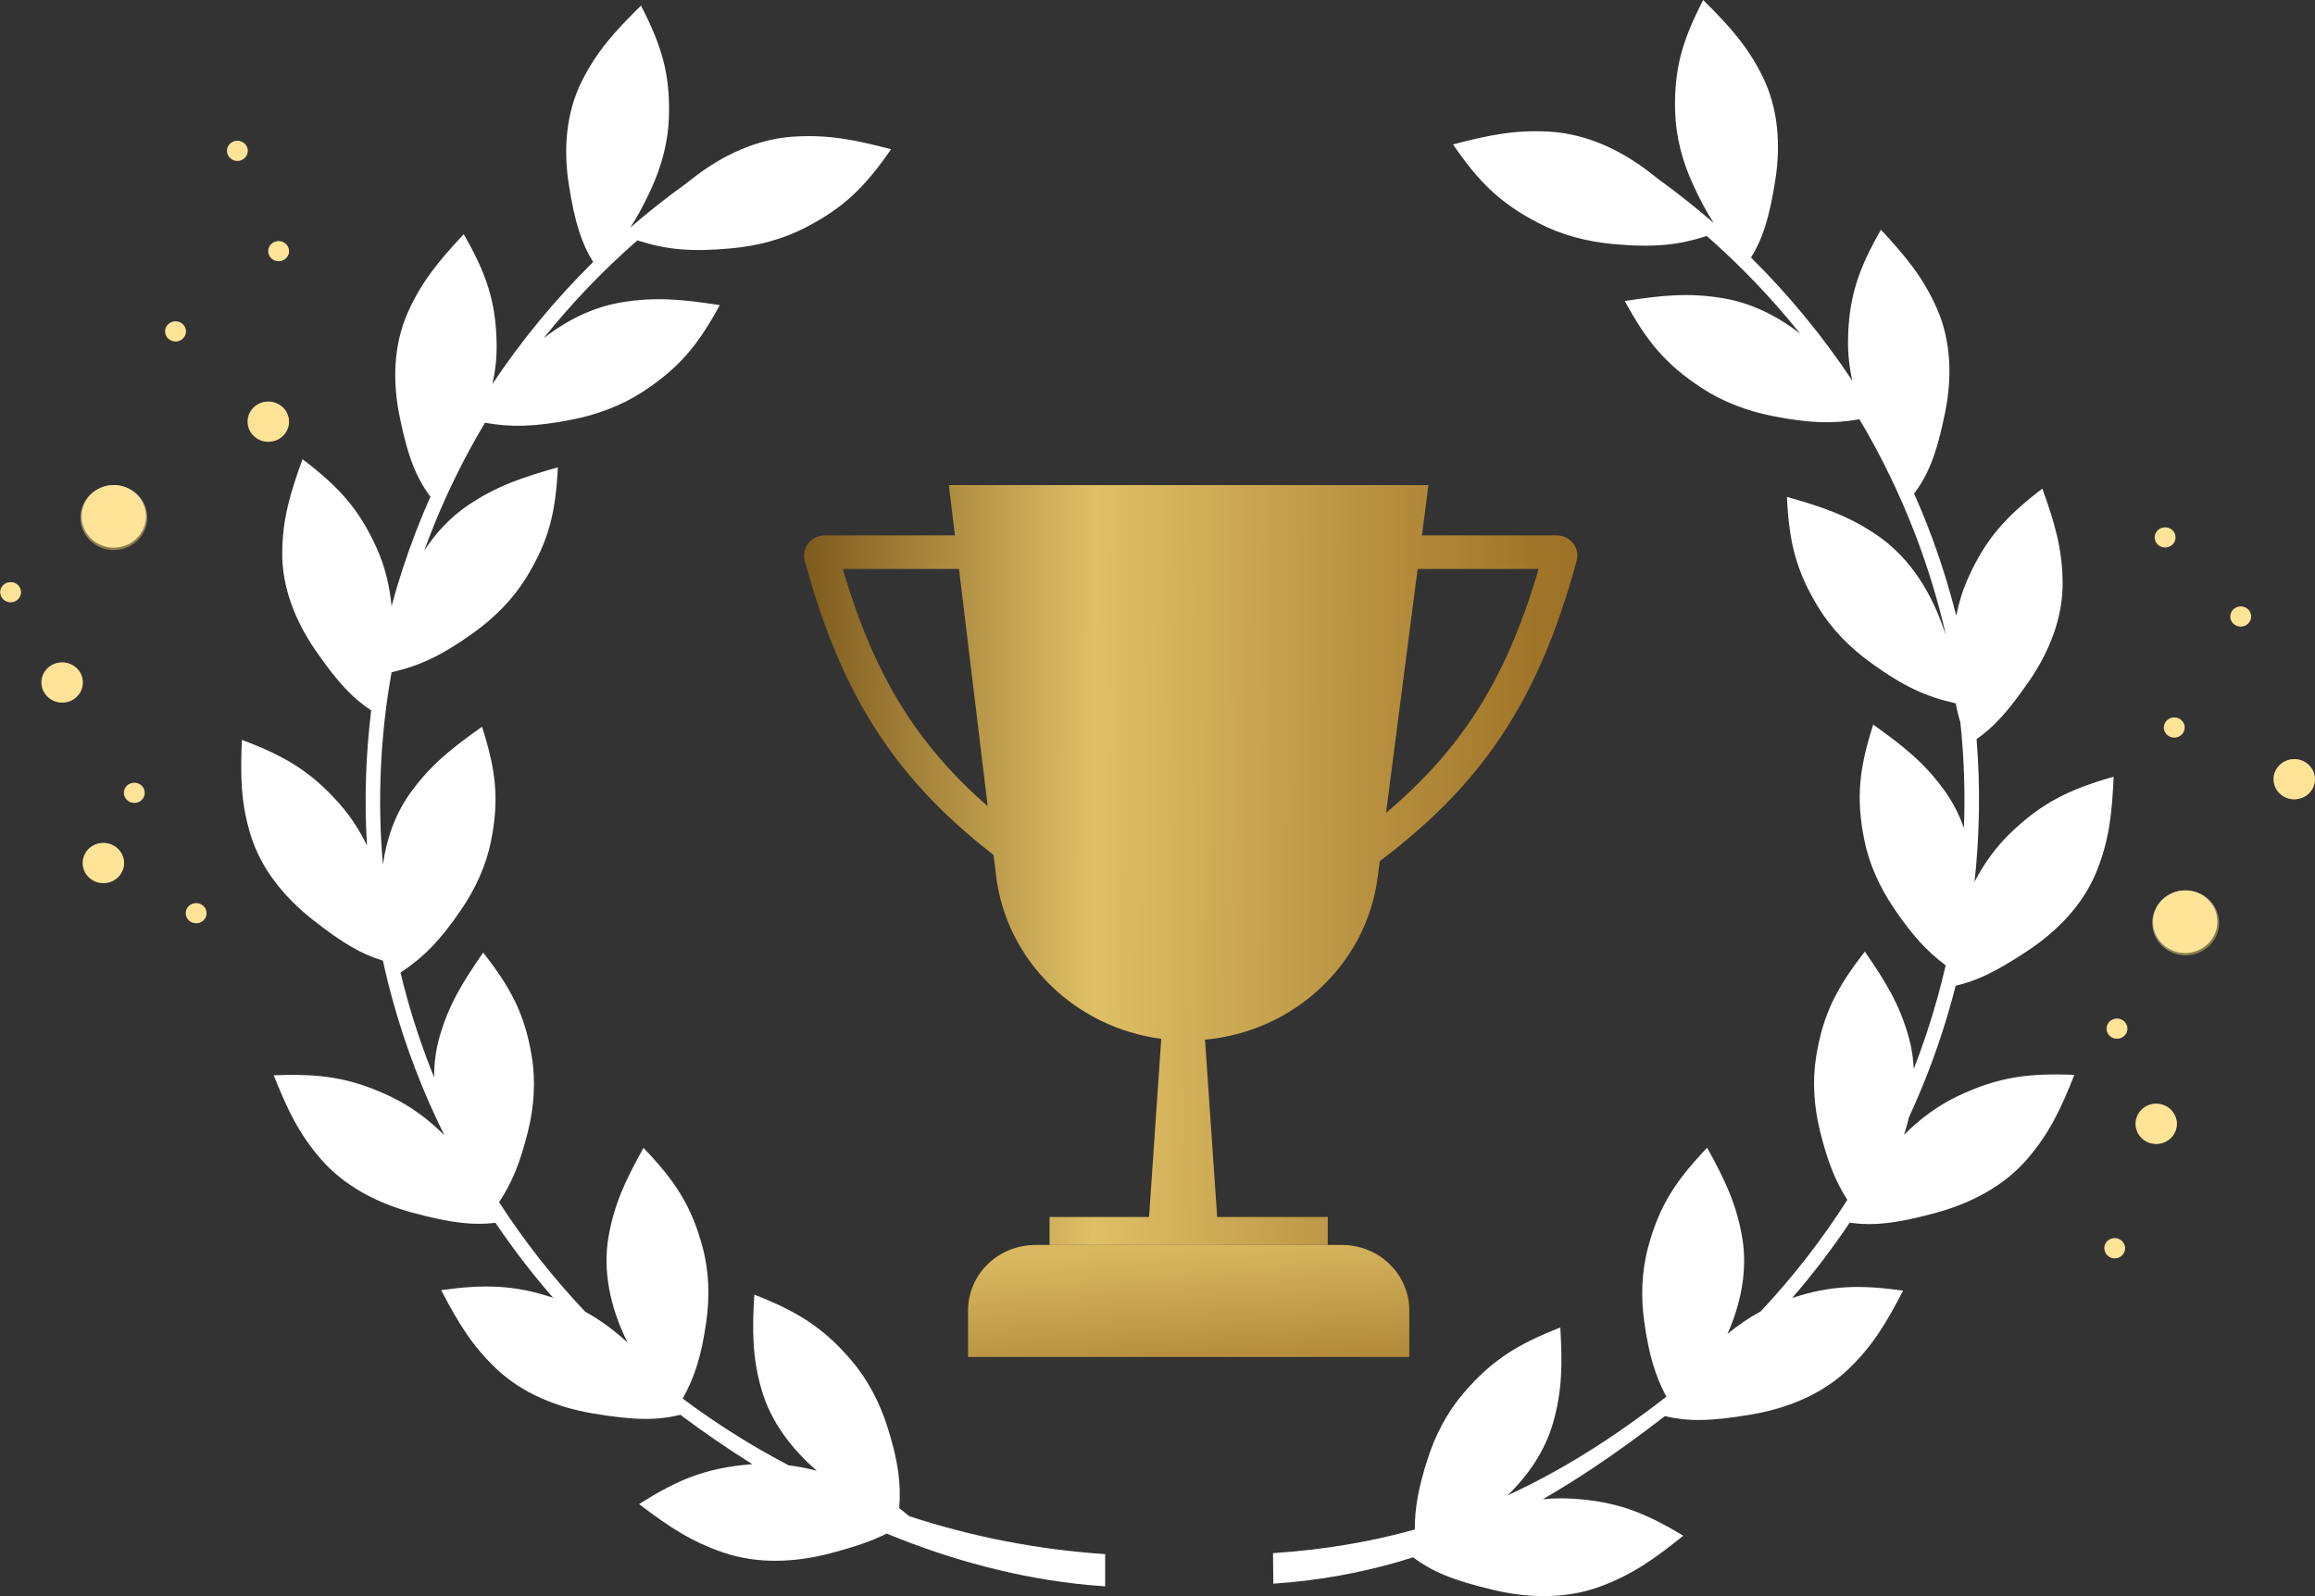 <?xml version="1.0" encoding="UTF-8"?><svg id="a" xmlns="http://www.w3.org/2000/svg" width="145" height="100" xmlns:xlink="http://www.w3.org/1999/xlink" viewBox="0 0 145 100"><rect x="0" y="0" width="145" height="100" fill="#333333" stroke="none"/><defs><style>.v{fill:url(#c);}.w{fill:url(#b);}.w,.x{fill-rule:evenodd;}.y{fill:#ffe497;}.z{fill:url(#u);}.z,.aa,.ab,.ac,.ad,.ae,.af,.ag,.ah,.ai,.aj,.ak,.al,.am,.an,.ao,.ap,.aq{fill-opacity:.57;}.aa{fill:url(#t);}.ab{fill:url(#d);}.ac{fill:url(#f);}.ad{fill:url(#j);}.ae{fill:url(#r);}.af{fill:url(#o);}.ag{fill:url(#i);}.ah{fill:url(#p);}.ai{fill:url(#k);}.aj{fill:url(#n);}.ak{fill:url(#l);}.al{fill:url(#h);}.am{fill:url(#m);}.an{fill:url(#g);}.ao{fill:url(#q);}.ap{fill:url(#e);}.aq{fill:url(#s);}.x{fill:#fff;}</style><linearGradient id="b" x1="50.273" y1="49.931" x2="123.437" y2="49.592" gradientTransform="translate(0 104) scale(1 -1)" gradientUnits="userSpaceOnUse"><stop offset="0" stop-color="#7d5a1d"/><stop offset=".25" stop-color="#dfc066"/><stop offset=".62" stop-color="#a2762a"/><stop offset="1" stop-color="#6f5002"/></linearGradient><linearGradient id="c" x1="74.021" y1="25.983" x2="74.771" y2="16.501" gradientTransform="translate(0 104) scale(1 -1)" gradientUnits="userSpaceOnUse"><stop offset="0" stop-color="#d9b860"/><stop offset="1" stop-color="#aa8032"/></linearGradient><linearGradient id="d" x1="6.932" y1="73.589" x2="7.539" y2="67.351" gradientTransform="translate(0 104) scale(1 -1)" gradientUnits="userSpaceOnUse"><stop offset="0" stop-color="#fff"/><stop offset="1" stop-color="#ffcc18" stop-opacity=".59"/></linearGradient><linearGradient id="e" x1="16.666" y1="78.825" x2="17.041" y2="74.975" gradientTransform="translate(0 104) scale(1 -1)" gradientUnits="userSpaceOnUse"><stop offset="0" stop-color="#fff"/><stop offset="1" stop-color="#ffcc18" stop-opacity=".59"/></linearGradient><linearGradient id="f" x1="3.753" y1="62.486" x2="4.128" y2="58.635" gradientTransform="translate(0 104) scale(1 -1)" gradientUnits="userSpaceOnUse"><stop offset="0" stop-color="#fff"/><stop offset="1" stop-color="#ffcc18" stop-opacity=".59"/></linearGradient><linearGradient id="g" x1="6.335" y1="51.173" x2="6.71" y2="47.323" gradientTransform="translate(0 104) scale(1 -1)" gradientUnits="userSpaceOnUse"><stop offset="0" stop-color="#fff"/><stop offset="1" stop-color="#ffcc18" stop-opacity=".59"/></linearGradient><linearGradient id="h" x1="10.916" y1="83.859" x2="11.103" y2="81.933" gradientTransform="translate(0 104) scale(1 -1)" gradientUnits="userSpaceOnUse"><stop offset="0" stop-color="#fff"/><stop offset="1" stop-color="#ffcc18" stop-opacity=".59"/></linearGradient><linearGradient id="i" x1="17.372" y1="88.886" x2="17.56" y2="86.961" gradientTransform="translate(0 104) scale(1 -1)" gradientUnits="userSpaceOnUse"><stop offset="0" stop-color="#fff"/><stop offset="1" stop-color="#ffcc18" stop-opacity=".59"/></linearGradient><linearGradient id="j" x1="14.79" y1="95.171" x2="14.977" y2="93.246" gradientTransform="translate(0 104) scale(1 -1)" gradientUnits="userSpaceOnUse"><stop offset="0" stop-color="#fff"/><stop offset="1" stop-color="#ffcc18" stop-opacity=".59"/></linearGradient><linearGradient id="k" x1=".585" y1="67.519" x2=".772" y2="65.593" gradientTransform="translate(0 104) scale(1 -1)" gradientUnits="userSpaceOnUse"><stop offset="0" stop-color="#fff"/><stop offset="1" stop-color="#ffcc18" stop-opacity=".59"/></linearGradient><linearGradient id="l" x1="8.333" y1="54.95" x2="8.521" y2="53.024" gradientTransform="translate(0 104) scale(1 -1)" gradientUnits="userSpaceOnUse"><stop offset="0" stop-color="#fff"/><stop offset="1" stop-color="#ffcc18" stop-opacity=".59"/></linearGradient><linearGradient id="m" x1="12.207" y1="47.408" x2="12.395" y2="45.483" gradientTransform="translate(0 104) scale(1 -1)" gradientUnits="userSpaceOnUse"><stop offset="0" stop-color="#fff"/><stop offset="1" stop-color="#ffcc18" stop-opacity=".59"/></linearGradient><linearGradient id="n" x1="54.124" y1="-1.074" x2="54.734" y2="-7.346" gradientTransform="translate(85.107 74.497) rotate(-21.119) scale(1 -1)" gradientUnits="userSpaceOnUse"><stop offset="0" stop-color="#fff"/><stop offset="1" stop-color="#ffcc18" stop-opacity=".59"/></linearGradient><linearGradient id="o" x1="60.918" y1="7.136" x2="61.295" y2="3.265" gradientTransform="translate(88.864 76.309) rotate(-21.119) scale(1 -1)" gradientUnits="userSpaceOnUse"><stop offset="0" stop-color="#fff"/><stop offset="1" stop-color="#ffcc18" stop-opacity=".59"/></linearGradient><linearGradient id="p" x1="223.493" y1="240.061" x2="223.873" y2="236.158" gradientTransform="translate(-191.474 49.991) rotate(50.457) scale(1 -1)" gradientUnits="userSpaceOnUse"><stop offset="0" stop-color="#fff"/><stop offset="1" stop-color="#ffcc18" stop-opacity=".59"/></linearGradient><linearGradient id="q" x1="53.444" y1="9.772" x2="53.633" y2="7.836" gradientTransform="translate(89.553 73.398) rotate(-21.119) scale(1 -1)" gradientUnits="userSpaceOnUse"><stop offset="0" stop-color="#fff"/><stop offset="1" stop-color="#ffcc18" stop-opacity=".59"/></linearGradient><linearGradient id="r" x1="57.554" y1="16.725" x2="57.742" y2="14.789" gradientTransform="translate(92.386 74.411) rotate(-21.119) scale(1 -1)" gradientUnits="userSpaceOnUse"><stop offset="0" stop-color="#fff"/><stop offset="1" stop-color="#ffcc18" stop-opacity=".59"/></linearGradient><linearGradient id="s" x1="52.786" y1="21.7" x2="52.974" y2="19.765" gradientTransform="translate(93.892 72.377) rotate(-21.119) scale(1 -1)" gradientUnits="userSpaceOnUse"><stop offset="0" stop-color="#fff"/><stop offset="1" stop-color="#ffcc18" stop-opacity=".59"/></linearGradient><linearGradient id="t" x1="49.994" y1="-9.109" x2="50.182" y2="-11.045" gradientTransform="translate(82.38 73.407) rotate(-21.119) scale(1 -1)" gradientUnits="userSpaceOnUse"><stop offset="0" stop-color="#fff"/><stop offset="1" stop-color="#ffcc18" stop-opacity=".59"/></linearGradient><linearGradient id="u" x1="220.842" y1="231.565" x2="221.031" y2="229.614" gradientTransform="translate(-186.281 54.87) rotate(50.457) scale(1 -1)" gradientUnits="userSpaceOnUse"><stop offset="0" stop-color="#fff"/><stop offset="1" stop-color="#ffcc18" stop-opacity=".59"/></linearGradient></defs><path class="w" d="M89.473,30.392h-30.041l.381,3.152h-8.157c-.862,0-1.465,.796-1.251,1.584,1.257,4.624,2.842,8.345,5.139,11.599,1.776,2.516,3.957,4.72,6.689,6.838l.156,1.294c.648,5.363,4.977,9.523,10.346,10.225l-.764,11.162h-6.231v1.754h17.424v-1.754h-6.927l-.761-11.109c5.553-.506,10.105-4.702,10.815-10.182l.13-1.004c2.971-2.236,5.311-4.555,7.195-7.224,2.297-3.253,3.881-6.974,5.139-11.599,.214-.788-.39-1.584-1.252-1.584h-8.44l.408-3.152Zm-.68,5.253l-1.979,15.283c2.02-1.7,3.659-3.456,5.025-5.391,1.947-2.757,3.372-5.922,4.534-9.892h-7.579Zm-26.928,14.869l-1.797-14.869h-7.278c1.162,3.97,2.587,7.135,4.534,9.892,1.256,1.778,2.742,3.405,4.542,4.977Z"/><path class="v" d="M60.634,82.1c0-2.264,1.886-4.1,4.212-4.1h19.213c2.326,0,4.212,1.835,4.212,4.1v2.918h-27.637v-2.918Z"/><path class="x" d="M40.15,.349c-1.665,1.641-2.772,2.868-3.711,4.746-.996,1.993-1.154,4.275-.812,6.463,.388,2.482,.827,3.726,1.525,4.856-2.365,2.333-4.478,4.894-6.307,7.641,.182-.826,.276-1.668,.262-2.515-.045-2.7-.67-4.44-2.062-6.867-1.591,1.709-2.643,2.981-3.497,4.895-.907,2.033-.964,4.32-.525,6.492,.537,2.657,1.069,3.872,1.919,5.045l.04-.038c-.332,.746-.646,1.501-.94,2.265l-0,.001c-.588,1.527-1.094,3.077-1.517,4.643-.115-1.258-.414-2.497-.938-3.654-1.118-2.47-2.389-3.839-4.639-5.554-.784,2.171-1.247,3.739-1.271,5.822-.026,2.218,.835,4.351,2.108,6.191,1.421,2.054,2.357,2.999,3.464,3.727-.344,2.809-.432,5.643-.264,8.468-.453-.944-1.025-1.832-1.725-2.622-1.814-2.046-3.441-2.996-6.11-3.999-.096,2.3-.066,3.93,.539,5.93,.643,2.128,2.109,3.924,3.88,5.323,1.966,1.553,3.145,2.194,4.414,2.578,.183,.839,.39,1.675,.62,2.506l0,.001c.8,2.888,1.87,5.681,3.19,8.35l.021,.066c-.991-.994-2.136-1.84-3.419-2.441-2.506-1.174-4.389-1.414-7.25-1.298,.859,2.147,1.557,3.631,2.937,5.232,1.463,1.698,3.542,2.775,5.738,3.37,2.507,.68,3.857,.799,5.213,.641,1.104,1.634,2.311,3.203,3.614,4.697-2.446-.817-4.302-.854-7.015-.48,1.074,2.055,1.921,3.464,3.458,4.926,1.629,1.548,3.806,2.419,6.051,2.8,2.707,.459,4.067,.422,5.475,.086,1.435,1.076,2.926,2.102,4.464,3.064l.047,.029c-.033,.002-.066,.005-.1,.007l-.079,.006c-2.777,.236-4.522,.966-6.92,2.488,1.874,1.42,3.258,2.348,5.294,3.039,2.147,.728,4.493,.62,6.689,.042,1.598-.421,2.675-.804,3.526-1.235,4.053,1.67,8.301,2.813,12.631,3.221,.351,.033,.702,.062,1.054,.085v-2.02c-4.205-.278-8.33-1.083-12.277-2.377-.208-.177-.414-.343-.622-.5,.121-1.585-.067-2.986-.751-5.128-.484-1.516-1.23-2.954-2.278-4.171-1.783-2.07-3.397-3.041-6.05-4.08-.13,2.298-.124,3.928,.451,5.936,.573,2.001,1.871,3.72,3.47,5.099-.582-.153-1.175-.27-1.772-.344-.594-.311-1.181-.634-1.762-.969-1.683-.972-3.311-2.044-4.871-3.213,.749-1.334,1.171-2.661,1.477-4.803,.224-1.572,.178-3.18-.239-4.714-.709-2.609-1.745-4.153-3.694-6.187-1.123,2.027-1.83,3.506-2.188,5.561-.381,2.187,.129,4.423,1.091,6.432,.034,.07,.067,.139,.1,.206-.07-.064-.142-.129-.216-.195-.745-.668-1.562-1.26-2.441-1.744-2.012-2.126-3.816-4.422-5.391-6.859,.793-1.186,1.314-2.436,1.806-4.413,.384-1.542,.501-3.146,.243-4.712-.439-2.665-1.313-4.301-3.044-6.512-1.324,1.91-2.179,3.313-2.745,5.325-.23,.817-.331,1.655-.327,2.494-.665-1.641-1.237-3.322-1.712-5.037l-0-.001c-.141-.508-.272-1.017-.395-1.528,1.431-.942,2.461-1.977,3.794-3.929,.901-1.319,1.574-2.785,1.882-4.339,.526-2.653,.281-4.481-.57-7.134-1.919,1.358-3.217,2.394-4.457,4.101-.974,1.34-1.522,2.909-1.751,4.533-.35-4.022-.167-8.071,.543-12.047,1.775-.412,3.135-1.038,5.154-2.49,1.306-.94,2.452-2.092,3.286-3.448,1.429-2.322,1.841-4.122,1.974-6.9-2.283,.642-3.869,1.188-5.637,2.384-1.108,.75-2.011,1.728-2.73,2.832,.104-.286,.21-.571,.319-.855l0-.001c.957-2.487,2.124-4.879,3.483-7.154,1.639,.292,3.105,.26,5.409-.188,1.592-.309,3.132-.877,4.48-1.756,2.315-1.51,3.479-2.968,4.82-5.426-2.349-.364-4.024-.527-6.152-.175-1.806,.299-3.455,1.133-4.883,2.251,1.764-2.205,3.728-4.257,5.872-6.132,1.797,.574,3.308,.735,5.876,.5,1.616-.148,3.208-.558,4.643-1.297,2.463-1.27,3.777-2.603,5.373-4.914-2.298-.598-3.946-.928-6.1-.791-2.266,.144-4.381,1.131-6.169,2.494-.193,.147-.376,.289-.549,.427-1.219,.876-2.393,1.804-3.519,2.779,.435-.658,.849-1.424,1.292-2.381,.669-1.445,1.089-2.999,1.133-4.583,.075-2.699-.473-4.464-1.755-6.947Z"/><path class="x" d="M106.676,0c1.669,1.653,2.778,2.888,3.718,4.782,.989,1.994,1.147,4.276,.808,6.466-.389,2.501-.827,3.753-1.526,4.889,2.38,2.355,4.505,4.941,6.344,7.717-.186-.837-.283-1.692-.269-2.551,.043-2.719,.668-4.469,2.062-6.912,1.594,1.721,2.648,3.002,3.503,4.934,.9,2.033,.958,4.319,.522,6.493-.538,2.679-1.07,3.902-1.923,5.082l-.058-.056c.34,.765,.661,1.539,.961,2.323v.001c.681,1.776,1.251,3.582,1.711,5.41,.16-.813,.406-1.608,.747-2.369,1.12-2.492,2.391-3.87,4.646-5.596,.788,2.19,1.25,3.769,1.271,5.875,.022,2.212-.832,4.34-2.097,6.179-1.348,1.96-2.26,2.919-3.293,3.638,.24,2.973,.198,5.965-.127,8.939,.586-1.132,1.338-2.181,2.266-3.071,1.989-1.907,3.695-2.725,6.446-3.511-.104,2.318-.276,3.951-1.06,5.914-.823,2.062-2.427,3.728-4.303,4.977-2.045,1.362-3.266,1.915-4.53,2.203-.077,.305-.157,.609-.241,.912l-.001,0c-.695,2.523-1.594,4.974-2.686,7.333-.087,.37-.189,.736-.307,1.098,.987-.996,2.129-1.845,3.41-2.448,2.51-1.184,4.395-1.425,7.258-1.309-.86,2.162-1.56,3.655-2.946,5.268-1.458,1.698-3.528,2.775-5.717,3.372-2.629,.717-3.988,.816-5.411,.624-1.1,1.64-2.303,3.215-3.602,4.715,2.414-.8,4.261-.833,6.95-.461-1.076,2.068-1.924,3.486-3.466,4.956-1.625,1.549-3.795,2.422-6.033,2.804-2.674,.457-4.036,.427-5.425,.103-1.514,1.171-3.028,2.273-4.559,3.291-1.019,.677-2.045,1.317-3.085,1.916,.603-.06,1.211-.074,1.818-.038,2.781,.167,4.545,.856,6.981,2.324-1.834,1.473-3.193,2.44-5.207,3.184-2.128,.787-4.478,.737-6.689,.212-2.653-.63-3.887-1.193-5.032-2.042-2.425,.773-4.974,1.308-7.699,1.565-.348,.032-.698,.061-1.052,.084l-.009-1.027-.008-.885c3.185-.212,6.116-.707,8.881-1.483-.011-1.301,.216-2.581,.791-4.384,.481-1.511,1.221-2.944,2.261-4.159,1.788-2.089,3.402-3.067,6.061-4.112,.13,2.317,.124,3.959-.458,5.987-.497,1.733-1.535,3.255-2.841,4.529,1.599-.735,3.16-1.577,4.702-2.525,1.759-1.081,3.494-2.3,5.239-3.655-.69-1.285-1.089-2.598-1.381-4.664-.222-1.567-.175-3.172,.237-4.702,.71-2.631,1.747-4.185,3.699-6.231,1.127,2.044,1.835,3.533,2.192,5.61,.352,2.048-.072,4.14-.916,6.05,.646-.533,1.34-1.009,2.077-1.407,2.03-2.165,3.846-4.504,5.427-6.987-.738-1.149-1.237-2.385-1.708-4.294-.38-1.539-.497-3.14-.242-4.703,.438-2.686,1.312-4.332,3.047-6.558,1.329,1.925,2.185,3.338,2.751,5.37,.181,.652,.282,1.316,.312,1.984,.577-1.482,1.08-2.995,1.505-4.536v-0c.179-.65,.343-1.303,.495-1.959-1.154-.854-2.08-1.861-3.232-3.558-.897-1.321-1.569-2.789-1.876-4.346-.528-2.67-.283-4.507,.568-7.175,1.922,1.366,3.221,2.409,4.464,4.129,.524,.725,.924,1.518,1.218,2.349,.084-2.21,.01-4.422-.222-6.621-.119-.387-.216-.779-.291-1.191-1.853-.413-3.233-1.035-5.311-2.537-1.308-.945-2.455-2.104-3.289-3.466-1.428-2.333-1.84-4.141-1.973-6.931,2.282,.645,3.869,1.193,5.637,2.395,1.866,1.269,3.151,3.188,3.953,5.263,.134,.345,.253,.668,.36,.971-.486-2.125-1.124-4.223-1.912-6.279l-.001-0c-.961-2.508-2.132-4.92-3.497-7.214-1.632,.291-3.094,.257-5.387-.19-1.597-.311-3.143-.883-4.494-1.77-2.311-1.516-3.474-2.98-4.814-5.448,2.346-.365,4.019-.529,6.142-.177,1.787,.296,3.421,1.118,4.837,2.22-1.758-2.199-3.714-4.246-5.847-6.117-1.796,.576-3.305,.739-5.869,.504-1.622-.149-3.22-.562-4.658-1.307-2.459-1.275-3.772-2.614-5.366-4.934,2.295-.6,3.942-.931,6.091-.796,2.272,.143,4.393,1.137,6.181,2.509,.208,.16,.406,.314,.591,.463,1.203,.869,2.361,1.788,3.472,2.753-.436-.663-.851-1.435-1.295-2.401-.665-1.445-1.083-2.999-1.127-4.582-.078-2.718,.47-4.493,1.755-6.991Z"/><g><ellipse class="ab" cx="7.128" cy="32.428" rx="2.092" ry="2.036"/><ellipse class="ap" cx="16.787" cy="26.42" rx="1.291" ry="1.257"/><ellipse class="ac" cx="3.874" cy="42.76" rx="1.291" ry="1.257"/><ellipse class="an" cx="6.457" cy="54.072" rx="1.291" ry="1.257"/><ellipse class="al" cx="10.976" cy="20.764" rx=".646" ry=".628"/><ellipse class="ag" cx="17.433" cy="15.737" rx=".646" ry=".628"/><ellipse class="ad" cx="14.85" cy="9.452" rx=".646" ry=".628"/><ellipse class="ai" cx=".646" cy="37.104" rx=".646" ry=".628"/><ellipse class="ak" cx="8.394" cy="49.673" rx=".646" ry=".628"/><ellipse class="am" cx="12.268" cy="57.215" rx=".646" ry=".628"/></g><g><ellipse class="y" cx="7.128" cy="32.353" rx="2.014" ry="1.961"/><ellipse class="y" cx="16.813" cy="26.42" rx="1.291" ry="1.257"/><ellipse class="y" cx="3.9" cy="42.76" rx="1.291" ry="1.257"/><ellipse class="y" cx="6.483" cy="54.072" rx="1.291" ry="1.257"/><ellipse class="y" cx="11.002" cy="20.764" rx=".646" ry=".628"/><ellipse class="y" cx="17.459" cy="15.737" rx=".646" ry=".628"/><ellipse class="y" cx="14.876" cy="9.452" rx=".646" ry=".628"/><ellipse class="y" cx=".671" cy="37.104" rx=".646" ry=".628"/><ellipse class="y" cx="8.42" cy="49.673" rx=".646" ry=".628"/><ellipse class="y" cx="12.293" cy="57.215" rx=".646" ry=".628"/></g><g><ellipse class="aj" cx="136.897" cy="57.819" rx="2.092" ry="2.036"/><ellipse class="af" cx="143.684" cy="48.827" rx="1.291" ry="1.257"/><ellipse class="ah" cx="135.042" cy="70.397" rx="1.291" ry="1.257"/><ellipse class="ao" cx="136.169" cy="45.589" rx=".646" ry=".628"/><ellipse class="ae" cx="140.331" cy="38.634" rx=".646" ry=".628"/><ellipse class="aq" cx="135.596" cy="33.678" rx=".646" ry=".628"/><ellipse class="aa" cx="132.581" cy="64.454" rx=".646" ry=".628"/><ellipse class="z" cx="132.442" cy="78.191" rx=".646" ry=".628"/></g><g><ellipse class="y" cx="136.869" cy="57.748" rx="2.014" ry="1.961"/><ellipse class="y" cx="143.708" cy="48.818" rx="1.291" ry="1.257"/><ellipse class="y" cx="135.058" cy="70.416" rx="1.291" ry="1.257"/><ellipse class="y" cx="136.193" cy="45.579" rx=".646" ry=".628"/><ellipse class="y" cx="140.355" cy="38.625" rx=".646" ry=".628"/><ellipse class="y" cx="135.62" cy="33.669" rx=".646" ry=".628"/><ellipse class="y" cx="132.605" cy="64.445" rx=".646" ry=".628"/><ellipse class="y" cx="132.458" cy="78.21" rx=".646" ry=".628"/></g></svg>